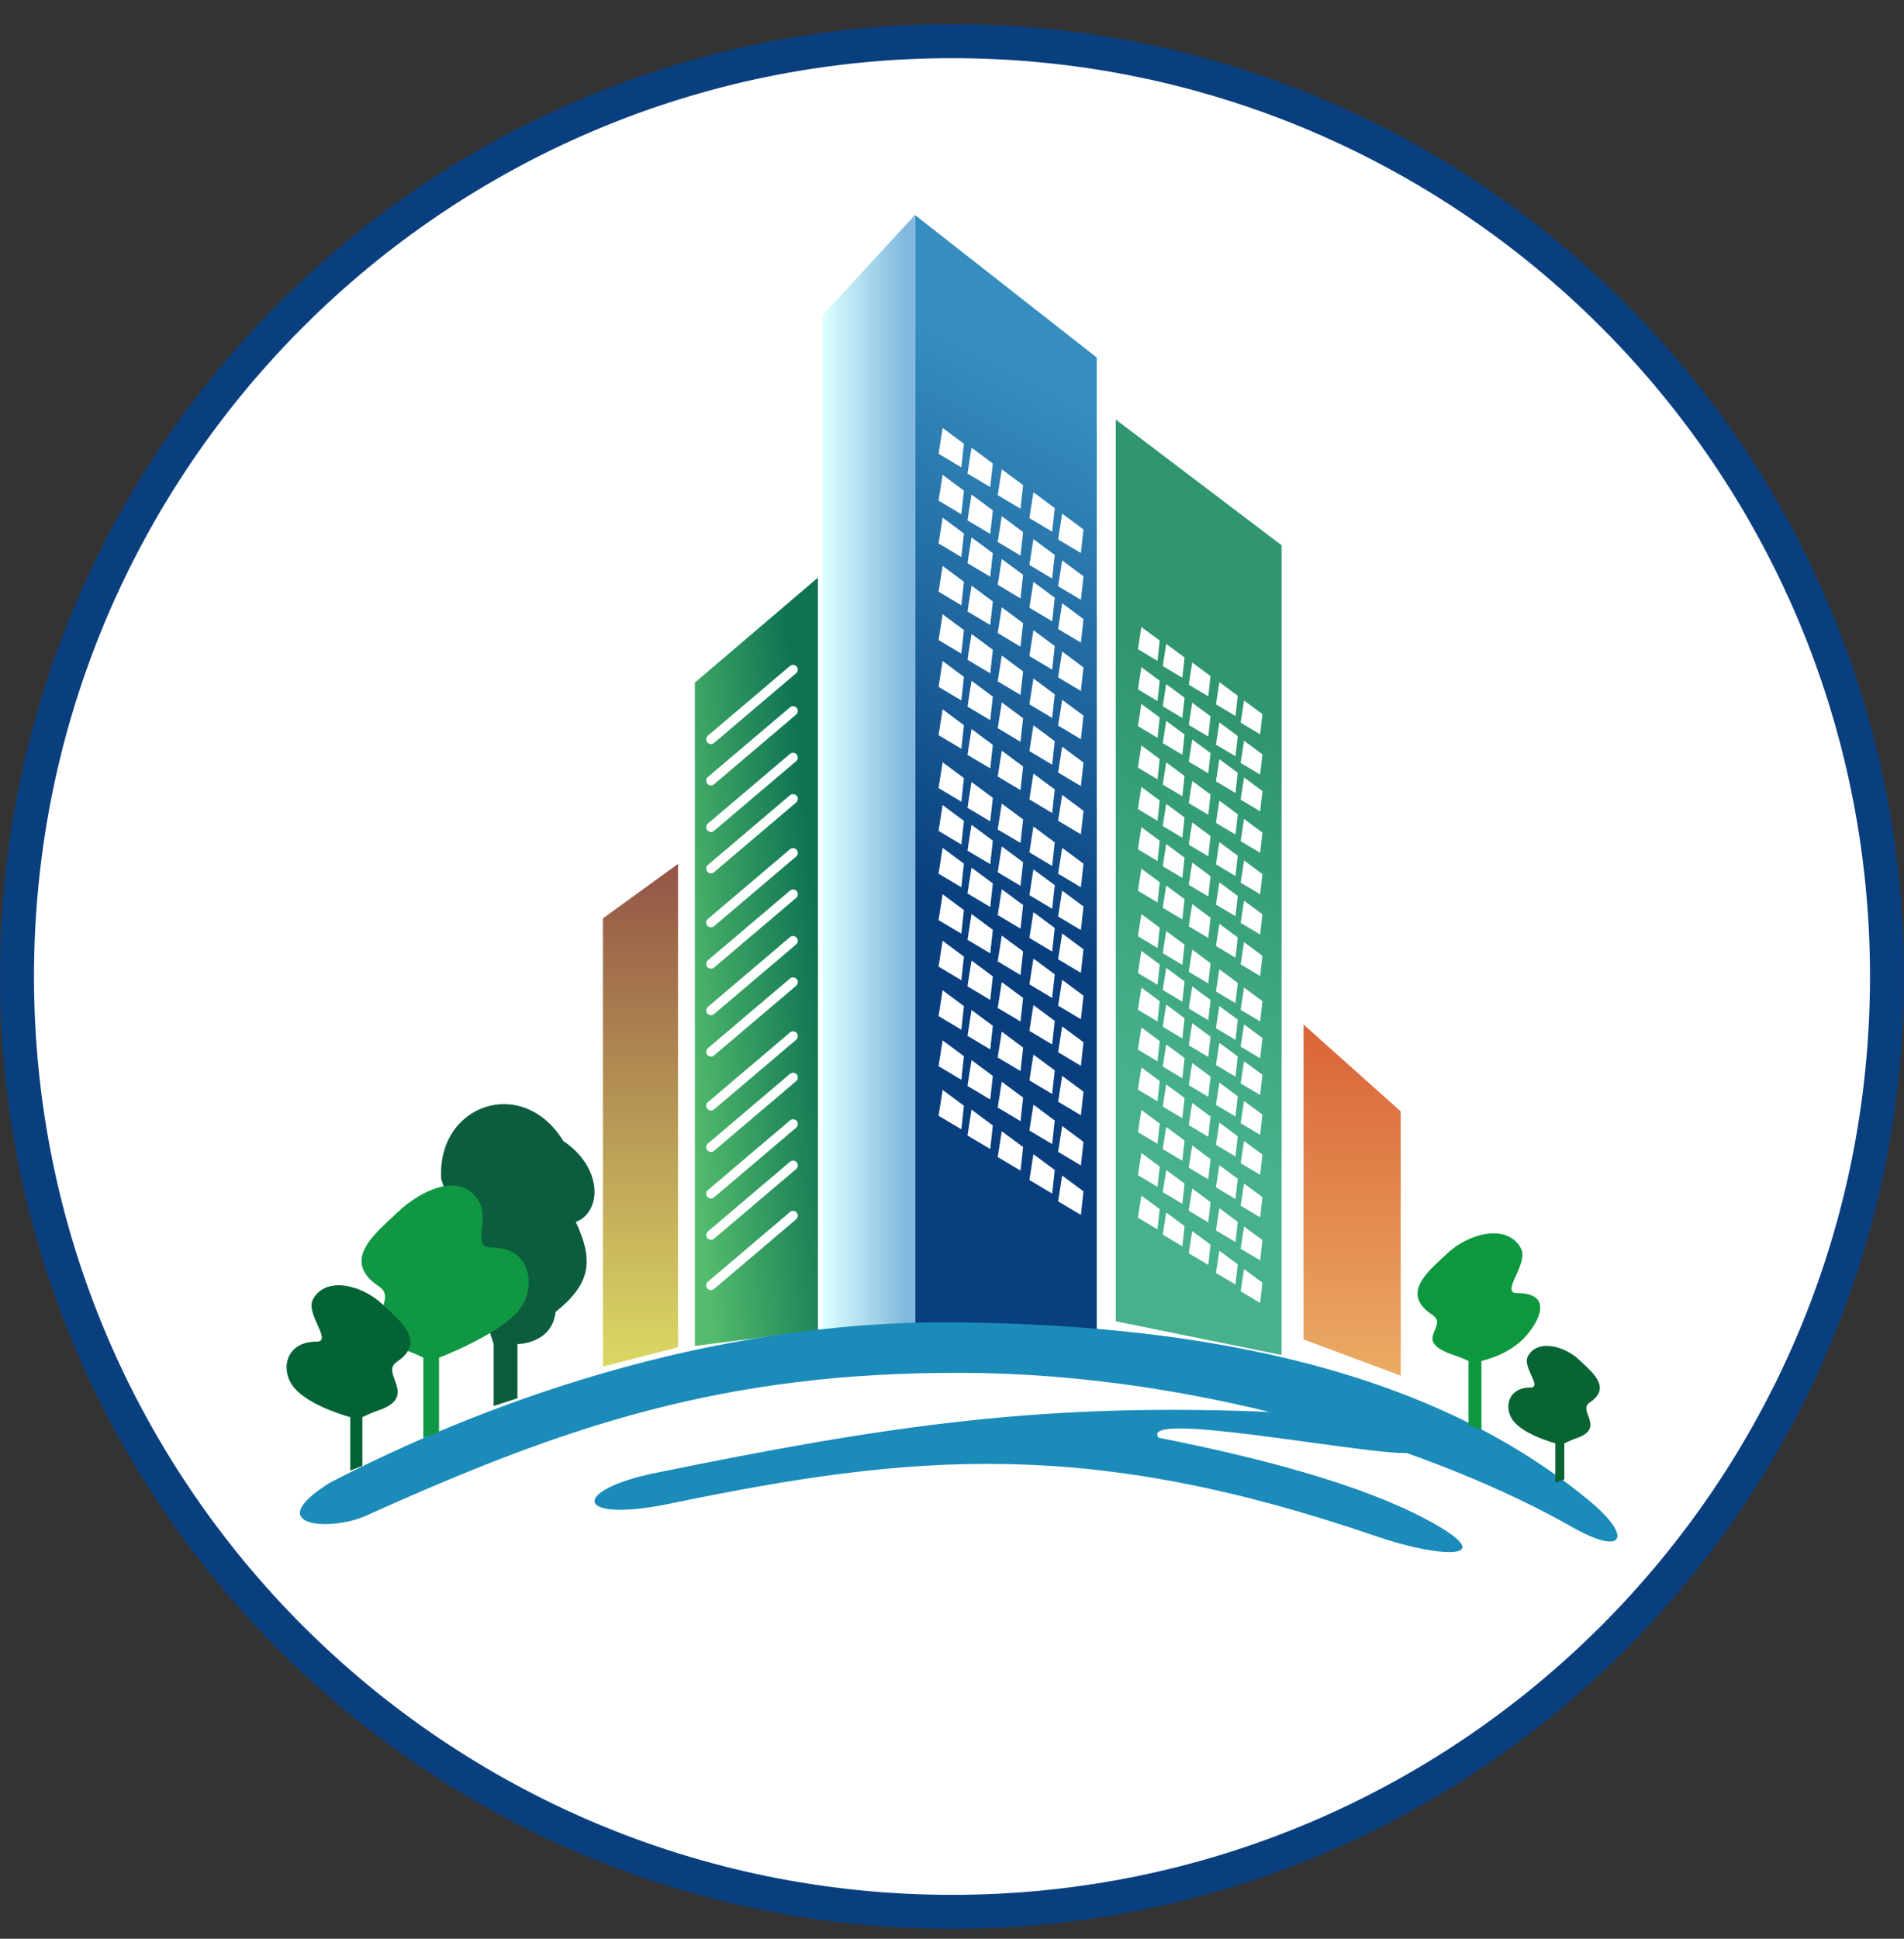 <svg xmlns="http://www.w3.org/2000/svg" width="56" height="57" fill="none" viewBox="0 0 56 57"><rect x="0" y="0" width="56" height="57" fill="#333333" stroke="none"/><g clip-path="url(#a)"><path fill="#fff" stroke="#093f7f" d="M28 1.21c15.188 0 27.5 12.313 27.5 27.5 0 15.189-12.312 27.5-27.5 27.5S.5 43.9.5 28.71C.5 13.524 12.812 1.21 28 1.21Z"/><path fill="url(#b)" d="M17.733 40.18V27l2.209-1.6V39.61z"/><path fill="url(#c)" d="M38.34 39.38v-9.257l2.857 2.552v7.77z"/><path fill="url(#d)" d="M20.437 39.57V20.069l3.619-3.086v22.132z"/><path fill="url(#e)" d="M32.817 38.847V12.335l4.876 3.695v23.807z"/><path fill="url(#f)" d="M26.913 6.323v32.829h5.345v-28.64z"/><path fill="url(#g)" d="M24.19 39.321V9.271l2.724-2.954V39.13z"/><path fill="#1b8bba" d="M9.705 43.592c-2.066 1.29 0 1.448 1.066.968 5.875-2.648 10.51-4.224 17.56-4.197 7.204.028 14.14 2.388 17.884 4.52 1.594.907 1.79.286.549-.743-4.552-3.777-11.068-5.184-18.626-5.261-7.43-.076-14.14 2.484-18.433 4.713"/><path fill="#1b8bba" d="M19.293 43.303c6.81-1.39 11.46-2.098 18.367-1.776 1.51.07 5.191 1.195 3.68 1.195-1.484 0-7.878-1.263-7.263-.452 3.584.709 6.424 1.548 8.2 2.582 1.775 1.035 0 .933-1.776.323-8.457-2.905-13.622-2.453-20.789-.968-2.839.588-2.944-.39-.42-.904"/><path fill="#0c5d3d" d="M16.568 33.546c-1.208-1.96-3.73-1.067-3.59 1.12l1.541 4.85v1.822l.7-.228v-1.593s1.016 0 1.121-.944c.993-.8 1.156-1.454.596-2.646.77-.296.805-1.592-.368-2.381"/><path fill="#096433" d="M45.745 42.435v1.16l.265-.1v-1.06s.196-.096.328-.14c.921-.302.046-.814.417-1.059.668-.442.06-.902-.303-1.25-.428-.41-1.228-.632-1.514-.113-.175.316.436.921.075.921-.694 0-.795.644-.48 1.01.35.404 1.212.63 1.212.63"/><path fill="#0d983f" d="M43.572 40.012v2.03l-.38-.145v-1.885s-.218-.1-.408-.163c-1.323-.435-.13-.843-.662-1.195-.96-.635-.085-1.296.435-1.794.615-.59 1.763-.909 2.174-.163.25.453-.627 1.322-.108 1.322.996 0 .721.726.268 1.251-.5.58-1.32.742-1.32.742"/><path fill="#0f9743" d="M12.913 39.917v2.192l-.462.171v-2.364s-.34-.165-.571-.24c-1.604-.529-.079-1.42-.725-1.847-1.165-.77-.104-1.57.527-2.176.746-.715 1.922-1.21 2.42-.305.304.55-.265 1.331.364 1.331 1.209 0 1.318 1.241.768 1.878-.606.704-2.321 1.36-2.321 1.36"/><path fill="#036335" d="M10.3 41.665v1.57l.358-.136v-1.434s.265-.129.444-.188c1.247-.41.062-1.102.564-1.434.904-.598.08-1.22-.41-1.69-.58-.556-1.661-.857-2.05-.154-.235.427.592 1.246.103 1.246-.939 0-1.075.871-.649 1.366.472.547 1.64.854 1.64.854"/><path stroke="#fff" stroke-linecap="round" stroke-width=".28" d="m20.911 21.736 2.414-2.049M20.911 27.124l2.414-2.048M20.911 32.511l2.414-2.048M20.911 24.32l2.414-2.047M20.911 29.708l2.414-2.048M20.911 35.096l2.414-2.048M20.911 22.951l2.414-2.048M20.911 28.34l2.414-2.048M20.911 33.728l2.414-2.048M20.911 25.536l2.414-2.048M20.911 30.924l2.414-2.048M20.911 36.312l2.414-2.048M20.911 37.79l2.414-2.049"/><path fill="#fff" d="m27.724 12.582.627.465-.076.694-.67-.4zM33.57 18.434l.539.4-.065.595-.575-.343zM27.724 13.96l.627.465-.076.693-.67-.399zM33.57 19.615l.539.4-.065.595-.575-.342zM27.724 15.219l.627.465-.076.693-.67-.399zM33.57 20.696l.539.4-.065.595-.575-.342zM27.724 16.638l.627.465-.076.693-.67-.399zM33.57 21.917l.539.4-.065.595-.575-.343zM27.724 18.059l.627.465-.076.693-.67-.399zM33.57 23.136l.539.4-.065.595-.575-.343zM27.724 19.435l.627.465-.076.693-.67-.399zM33.57 24.318l.539.4-.065.595-.575-.342zM27.724 20.855l.627.465-.076.693-.67-.399zM33.57 25.538l.539.4-.065.595-.575-.343zM27.724 22.411l.627.466-.076.693-.67-.4zM33.57 26.875l.539.4-.065.595-.575-.343zM27.724 23.67l.627.465-.076.693-.67-.399zM33.57 27.956l.539.4-.065.595-.575-.343zM27.724 24.928l.627.465-.076.693-.67-.399zM33.57 29.036l.539.4-.065.595-.575-.342zM27.724 26.292l.627.465-.076.693-.67-.398zM33.57 30.208l.539.4-.065.595-.575-.343zM27.724 27.66l.627.466-.076.693-.67-.4zM33.57 31.383l.539.4-.065.595-.575-.343zM27.724 29.115l.627.466-.076.693-.67-.4zM33.57 32.634l.539.4-.065.595-.575-.343zM27.724 30.588l.627.465-.076.693-.67-.399zM33.57 33.898l.539.4-.065.596-.575-.343zM27.724 32.044l.627.465-.076.693-.67-.398zM33.57 35.15l.539.4-.065.595-.575-.343zM28.574 13.162l.627.466-.076.692-.67-.398zM34.3 18.93l.54.4-.066.596-.575-.343zM28.574 14.54l.627.465-.076.692-.67-.398zM34.3 20.113l.54.4-.066.595-.575-.342zM28.574 15.798l.627.465-.076.693-.67-.399zM34.3 21.195l.54.4-.066.595-.575-.342zM28.574 17.218l.627.465-.076.693-.67-.399zM34.3 22.414l.54.4-.066.595-.575-.342zM28.574 18.638l.627.465-.076.693-.67-.399zM34.3 23.634l.54.4-.066.595-.575-.343zM28.574 20.015l.627.465-.076.693-.67-.399zM34.3 24.816l.54.4-.066.595-.575-.342zM28.574 21.434l.627.465-.076.693-.67-.399zM34.3 26.036l.54.4-.066.595-.575-.342zM28.574 22.99l.627.466-.076.693-.67-.4zM34.3 27.372l.54.4-.066.595-.575-.343zM28.574 24.249l.627.466-.076.692-.67-.398zM34.3 28.454l.54.4-.066.595-.575-.343zM28.574 25.508l.627.465-.076.693-.67-.399zM34.3 29.535l.54.4-.066.595-.575-.342zM28.574 26.871l.627.466-.076.692-.67-.398zM34.3 30.706l.54.4-.066.595-.575-.343zM28.574 28.24l.627.465-.076.693-.67-.4zM34.3 31.88l.54.4-.066.596-.575-.343zM28.574 29.694l.627.466-.076.693-.67-.4zM34.3 33.132l.54.4-.066.595-.575-.343zM28.574 31.168l.627.465-.076.693-.67-.399zM34.3 34.398l.54.4-.066.594-.575-.342zM28.574 32.624l.627.465-.076.693-.67-.398zM34.3 35.648l.54.4-.066.594-.575-.342zM29.464 13.798l.627.465-.076.693-.67-.399zM35.065 19.478l.539.4-.066.595-.575-.343zM29.464 15.176l.627.465-.076.693-.67-.399zM35.065 20.66l.539.4-.066.595-.575-.342zM29.464 16.435l.627.465-.076.693-.67-.399zM35.065 21.741l.539.4-.066.595-.575-.342zM29.464 17.854l.627.465-.076.693-.67-.399zM35.065 22.96l.539.4-.066.595-.575-.343zM29.464 19.273l.627.466-.076.693-.67-.399zM35.065 24.18l.539.4-.066.596-.575-.343zM29.464 20.65l.627.466-.076.693-.67-.4zM35.065 25.362l.539.4-.066.595-.575-.342zM29.464 22.07l.627.466-.076.693-.67-.4zM35.065 26.582l.539.4-.066.595-.575-.343zM29.464 23.626l.627.465-.076.693-.67-.398zM35.065 27.919l.539.4-.066.595-.575-.343zM29.464 24.885l.627.465-.076.693-.67-.399zM35.065 29l.539.4-.066.595-.575-.343zM29.464 26.144l.627.465-.076.693-.67-.399zM35.065 30.081l.539.4-.066.595-.575-.343zM29.464 27.507l.627.465-.076.693-.67-.399zM35.065 31.253l.539.4-.066.595-.575-.343zM29.464 28.875l.627.465-.076.693-.67-.399zM35.065 32.427l.539.4-.066.595-.575-.343zM29.464 30.331l.627.466-.076.692-.67-.398zM35.065 33.678l.539.4-.066.595-.575-.343zM29.464 31.804l.627.465-.076.693-.67-.399zM35.065 34.943l.539.4-.066.595-.575-.342zM29.464 33.259l.627.465-.076.693-.67-.399zM35.065 36.194l.539.4-.066.595-.575-.342zM30.395 14.473l.627.465-.076.693-.67-.399zM35.865 20.056l.538.4-.065.595-.575-.343zM30.395 15.85l.627.466-.076.693-.67-.399zM35.865 21.24l.538.4-.065.595-.575-.342zM30.395 17.108l.627.466-.076.693-.67-.4zM35.865 22.32l.538.4-.065.594-.575-.342zM30.395 18.528l.627.466-.076.693-.67-.4zM35.865 23.54l.538.4-.065.595-.575-.343zM30.395 19.948l.627.466-.076.693-.67-.4zM35.865 24.759l.538.4-.065.595-.575-.343zM30.395 21.324l.627.466-.076.693-.67-.4zM35.865 25.942l.538.4-.065.596-.575-.343zM30.395 22.744l.627.466-.076.693-.67-.4zM35.865 27.161l.538.4-.065.595-.575-.342zM30.395 24.3l.627.466-.076.693-.67-.399zM35.865 28.498l.538.4-.065.595-.575-.342zM30.395 25.559l.627.465-.076.693-.67-.399zM35.865 29.58l.538.399-.065.595-.575-.343zM30.395 26.817l.627.466-.076.693-.67-.4zM35.865 30.66l.538.4-.065.595-.575-.342zM30.395 28.182l.627.465-.076.693-.67-.399zM35.865 31.831l.538.4-.065.595-.575-.343zM30.395 29.549l.627.465-.076.693-.67-.399zM35.865 33.007l.538.4-.065.595-.575-.343zM30.395 31.005l.627.465-.076.693-.67-.399zM35.865 34.258l.538.4-.065.595-.575-.343zM30.395 32.478l.627.466-.076.693-.67-.399zM35.865 35.523l.538.4-.065.594-.575-.342zM30.395 33.934l.627.465-.076.693-.67-.399zM35.865 36.773l.538.4-.065.594-.575-.342zM31.24 15.1l.627.466-.076.693-.67-.399zM36.59 20.595l.54.4-.066.595-.575-.343zM31.24 16.477l.627.465-.076.693-.67-.399zM36.59 21.778l.54.4-.066.595-.575-.342zM31.24 17.735l.627.466-.076.693-.67-.4zM36.59 22.858l.54.4-.066.596-.575-.343zM31.24 19.155l.627.466-.076.693-.67-.4zM36.59 24.078l.54.4-.066.595-.575-.343zM31.24 20.574l.627.466-.076.693-.67-.4zM36.59 25.298l.54.4-.066.595-.575-.343zM31.24 21.952l.627.466-.076.693-.67-.4zM36.59 26.48l.54.4-.066.596-.575-.343zM31.24 23.371l.627.466-.076.692-.67-.398zM36.59 27.7l.54.4-.066.595-.575-.342zM31.24 24.928l.627.465-.076.693-.67-.399zM36.59 29.036l.54.4-.066.595-.575-.342zM31.24 26.186l.627.465-.076.693-.67-.399zM36.59 30.118l.54.4-.066.595-.575-.342zM31.24 27.444l.627.466-.076.693-.67-.4zM36.59 31.2l.54.399-.066.595-.575-.342zM31.24 28.808l.627.465-.076.693-.67-.399zM36.59 32.37l.54.4-.066.595-.575-.343zM31.24 30.177l.627.465-.076.693-.67-.399zM36.59 33.546l.54.4-.066.595-.575-.343zM31.24 31.632l.627.465-.076.693-.67-.399zM36.59 34.796l.54.4-.066.595-.575-.343zM31.24 33.106l.627.465-.076.693-.67-.399zM36.59 36.06l.54.4-.066.596-.575-.343zM31.24 34.562l.627.465-.076.693-.67-.399zM36.59 37.312l.54.4-.066.595-.575-.343z"/></g><defs><linearGradient id="b" x1="18.837" x2="18.837" y1="25.4" y2="40.18" gradientUnits="userSpaceOnUse"><stop stop-color="#935546"/><stop offset="1" stop-color="#dbd864"/></linearGradient><linearGradient id="c" x1="39.768" x2="39.768" y1="30.123" y2="40.446" gradientUnits="userSpaceOnUse"><stop stop-color="#da6338"/><stop offset="1" stop-color="#ebab63"/></linearGradient><linearGradient id="d" x1="24.056" x2="19.837" y1="27.882" y2="28.276" gradientUnits="userSpaceOnUse"><stop stop-color="#0e7353"/><stop offset="1" stop-color="#54bd6d"/></linearGradient><linearGradient id="e" x1="37.693" x2="31.843" y1="21.92" y2="30.74" gradientUnits="userSpaceOnUse"><stop stop-color="#2f966e"/><stop offset="1" stop-color="#47b18b"/></linearGradient><linearGradient id="f" x1="25.473" x2="32.258" y1="25.269" y2="12.038" gradientUnits="userSpaceOnUse"><stop stop-color="#093f7f"/><stop offset="1" stop-color="#368ec0"/></linearGradient><linearGradient id="g" x1="26.62" x2="24.189" y1="20.124" y2="20.124" gradientUnits="userSpaceOnUse"><stop stop-color="#81b9de"/><stop offset="1" stop-color="#dff"/></linearGradient><clipPath id="a"><path fill="#fff" d="M0 .71h56v56H0z"/></clipPath></defs></svg>